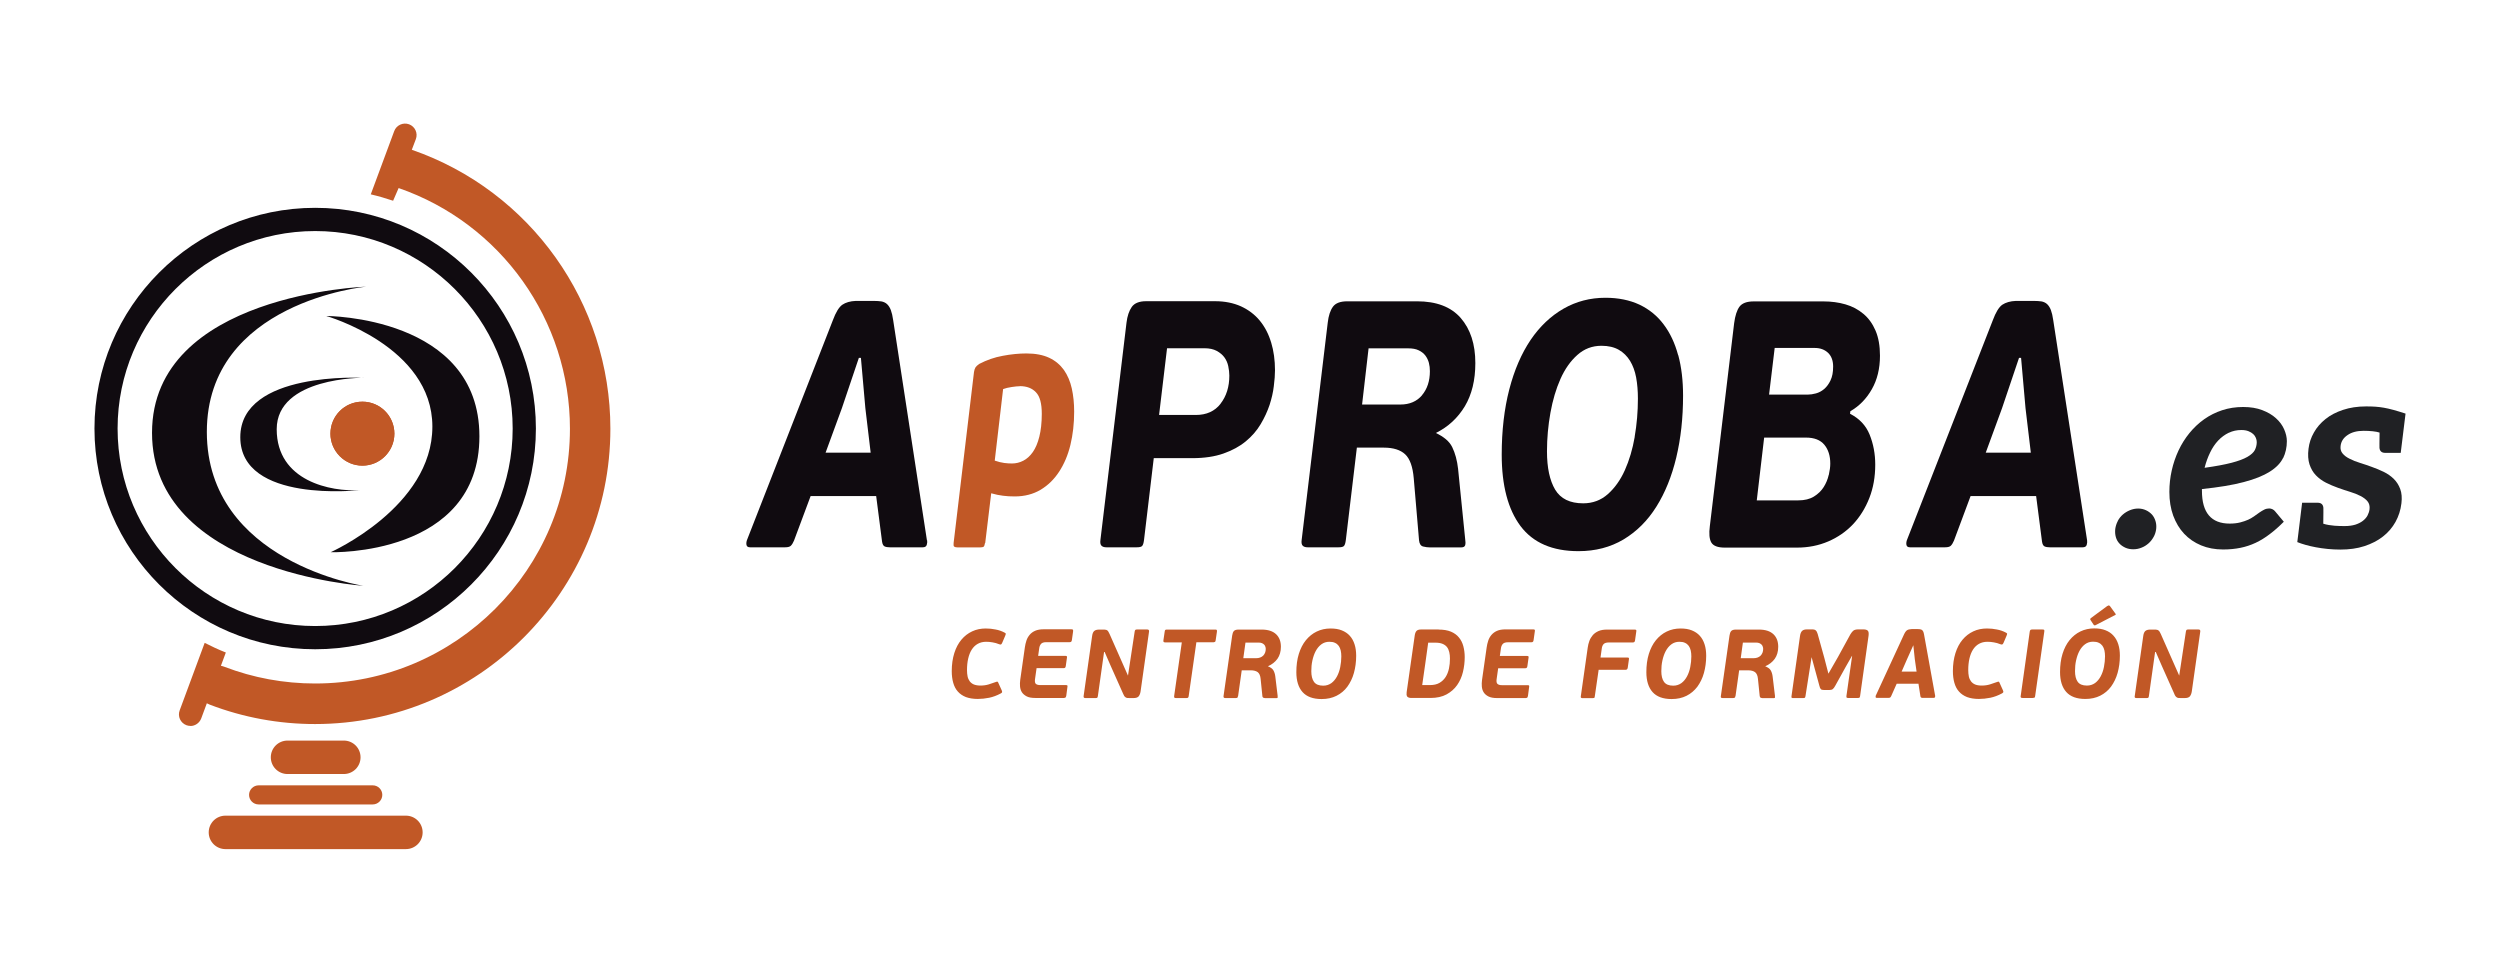 <?xml version="1.0" encoding="UTF-8"?>
<svg xmlns="http://www.w3.org/2000/svg" id="Capa_1" viewBox="0 0 254.06 98.82">
  <defs>
    <style>.cls-1{fill:#c15826;}.cls-2{fill:#202124;}.cls-3{fill:#100b10;}</style>
  </defs>
  <path class="cls-1" d="m100.1,55.18c-.03.2-.08.32-.13.37-.06.05-.19.08-.38.08h-2.27c-.17,0-.28-.03-.35-.08-.07-.05-.08-.18-.06-.37l2.07-17.37c.03-.2.08-.35.15-.47.07-.11.2-.23.39-.36.75-.39,1.54-.67,2.38-.82.84-.16,1.64-.24,2.41-.24.92,0,1.69.15,2.31.44.62.29,1.12.71,1.5,1.24.37.53.64,1.16.8,1.88.16.72.24,1.5.24,2.36,0,1.21-.13,2.33-.38,3.37-.25,1.04-.64,1.95-1.15,2.73-.51.78-1.14,1.39-1.89,1.84-.75.44-1.62.67-2.61.67-.43,0-.84-.02-1.2-.07-.37-.04-.77-.13-1.2-.25l-.61,5.06Zm3.53-15.93c-.21,0-.48.03-.82.08-.34.05-.63.12-.87.21l-.85,7.27c.35.12.67.2.97.24.3.04.56.05.79.05.39,0,.77-.09,1.14-.28.37-.19.69-.48.97-.88.28-.4.5-.92.66-1.56.16-.64.25-1.41.25-2.32,0-1.05-.19-1.78-.59-2.19-.39-.42-.94-.63-1.64-.63Z"></path>
  <path class="cls-3" d="m212.1,54.92l-3.44-22.37c-.06-.43-.14-.77-.24-1.04-.1-.26-.23-.46-.39-.61-.16-.14-.35-.23-.57-.27-.22-.03-.49-.05-.81-.05h-1.78c-.58.02-1.04.16-1.39.39-.34.24-.66.76-.96,1.57l-8.74,22.37c-.06.19-.07.36-.03.5.04.14.16.21.36.21h3.55c.28,0,.48-.05.59-.16.11-.11.22-.28.32-.52l1.69-4.53h6.66l.6,4.64c.04.26.13.42.26.48.13.06.31.09.53.09h3.34c.22,0,.36-.08.41-.25.05-.17.06-.32.04-.46Zm-10.3-8.92l1.66-4.53,1.72-5.1h.21l.45,5.1.54,4.53h-4.58Z"></path>
  <path class="cls-3" d="m94.2,54.92l-3.43-22.37c-.06-.43-.14-.77-.24-1.04-.1-.26-.23-.46-.39-.61-.16-.14-.35-.23-.57-.27-.22-.03-.49-.05-.81-.05h-1.78c-.58.02-1.04.16-1.38.39-.34.24-.66.76-.96,1.57l-8.74,22.37c-.06.19-.07.36-.03.5.04.14.16.21.36.21h3.55c.28,0,.48-.05.59-.16.11-.11.22-.28.32-.52l1.69-4.53h6.66l.6,4.64c.04.26.13.42.26.48.13.06.31.09.53.09h3.34c.22,0,.36-.08.41-.25.05-.17.06-.32.04-.46Zm-10.3-8.92l1.66-4.53,1.72-5.1h.21l.45,5.1.54,4.53h-4.58Z"></path>
  <path class="cls-3" d="m129.18,34.81c-.26-.87-.65-1.61-1.16-2.23-.51-.62-1.15-1.1-1.91-1.45-.76-.34-1.64-.52-2.62-.52h-7.02c-.7,0-1.19.2-1.46.59-.27.39-.45.92-.53,1.59l-2.65,22.08c-.04.29,0,.48.11.59.11.11.28.16.5.16h3.07c.28,0,.47-.04.55-.13.09-.08.16-.29.2-.62l.99-8.31h3.92c1.22,0,2.28-.16,3.16-.47.88-.31,1.64-.72,2.26-1.23.62-.51,1.13-1.09,1.52-1.75.39-.65.69-1.31.91-1.96.21-.65.36-1.29.43-1.91.08-.62.12-1.15.12-1.61,0-1.02-.13-1.97-.39-2.83Zm-5.14,6.22c-.59.76-1.43,1.14-2.52,1.14h-3.73l.81-6.78h3.8c.5,0,.92.09,1.25.27.33.18.59.4.78.66.19.26.32.56.39.89.07.33.11.66.11.96,0,1.14-.3,2.09-.89,2.85Z"></path>
  <path class="cls-3" d="m148.18,47.67c-.1-.88-.3-1.62-.6-2.23-.3-.61-.86-1.05-1.66-1.44,1.25-.62,2.22-1.52,2.94-2.71.71-1.19,1.07-2.65,1.07-4.39,0-1.93-.5-3.45-1.49-4.59-.99-1.13-2.47-1.69-4.44-1.69h-7.08c-.7,0-1.19.18-1.46.55-.27.37-.45.91-.53,1.62l-2.65,22.08c-.04.29,0,.48.11.59.11.11.28.16.5.16h3.13c.28,0,.47-.04.55-.13.09-.08.16-.29.2-.62l1.12-9.38h2.74c.96,0,1.69.23,2.17.68.48.45.77,1.26.87,2.43l.54,6.32c.04.36.18.56.42.62.24.06.47.09.69.09h3.16c.24,0,.38-.08.42-.23.04-.15.04-.35,0-.59l-.72-7.13Zm-3.66-7.51c-.53.63-1.27.95-2.21.95h-3.89l.66-5.71h4.01c.44,0,.8.06,1.08.2.28.13.51.31.68.53.17.23.29.48.36.75.07.27.1.55.1.84,0,1-.27,1.81-.8,2.44Z"></path>
  <path class="cls-3" d="m170.54,36.1c-.33-1.23-.82-2.27-1.48-3.14-.65-.87-1.47-1.53-2.45-2-.99-.46-2.14-.7-3.46-.7-1.55,0-2.97.37-4.26,1.11-1.29.74-2.41,1.8-3.34,3.17-.93,1.38-1.66,3.06-2.17,5.03-.51,1.97-.77,4.19-.77,6.63,0,3.14.64,5.56,1.91,7.26,1.28,1.7,3.24,2.55,5.89,2.55,1.73,0,3.25-.4,4.58-1.19,1.33-.8,2.44-1.9,3.33-3.32.89-1.41,1.57-3.09,2.03-5.01.46-1.93.69-4.02.69-6.28,0-1.52-.16-2.9-.49-4.12Zm-4.41,8.28c-.22,1.27-.56,2.41-1.01,3.41-.45,1-1.03,1.81-1.73,2.43-.7.62-1.54.93-2.5.93-1.34,0-2.29-.46-2.85-1.39-.55-.93-.83-2.22-.83-3.89,0-1.33.12-2.64.35-3.92.23-1.28.57-2.43,1.02-3.44.45-1.01,1.02-1.82,1.72-2.44.69-.62,1.51-.93,2.45-.93.7,0,1.29.14,1.76.41.47.27.85.65,1.14,1.12.29.48.5,1.04.62,1.69.12.65.18,1.37.18,2.16,0,1.31-.11,2.6-.33,3.87Z"></path>
  <path class="cls-3" d="m188.01,42.04l.03-.25c.9-.52,1.63-1.26,2.18-2.23.55-.96.83-2.1.83-3.41,0-1-.15-1.85-.45-2.55-.3-.7-.71-1.27-1.24-1.71-.52-.44-1.13-.76-1.82-.96-.69-.2-1.44-.3-2.24-.3h-7.08c-.7,0-1.18.18-1.45.54-.26.36-.44.91-.54,1.68l-2.47,20.62c-.1.76-.05,1.31.15,1.66.2.34.65.52,1.36.52h7.35c1.15,0,2.2-.21,3.18-.63.97-.42,1.81-1,2.52-1.75.7-.75,1.25-1.64,1.65-2.66.4-1.02.6-2.15.6-3.39,0-1.09-.19-2.11-.57-3.05-.38-.94-1.05-1.64-1.99-2.12Zm-2.17,6.23c-.1.44-.27.85-.51,1.23-.24.38-.57.7-.99.96-.42.26-.95.39-1.59.39h-4.22l.75-6.38h4.25c.84,0,1.46.24,1.87.73.4.49.6,1.12.6,1.91,0,.33-.05.72-.15,1.16Zm.18-9.6c-.18.37-.4.66-.65.87-.25.21-.53.36-.83.44-.3.08-.57.12-.81.12h-3.95l.57-4.74h4.07c.56,0,1.01.17,1.36.5.34.33.51.8.51,1.39s-.09,1.04-.27,1.41Z"></path>
  <path class="cls-2" d="m215.21,52.95c.14-.26.31-.48.52-.66s.45-.33.72-.44c.27-.11.55-.17.84-.17s.55.06.79.17c.24.11.44.26.61.44.16.18.28.4.36.66.08.26.1.53.07.81-.04.29-.12.57-.27.82-.14.25-.31.47-.52.65-.21.18-.44.33-.71.43-.27.11-.55.16-.83.16s-.56-.05-.8-.16c-.24-.11-.45-.25-.61-.43-.17-.18-.29-.4-.36-.65-.07-.25-.09-.52-.06-.82.04-.28.12-.55.26-.81Z"></path>
  <path class="cls-2" d="m232.02,46.53c-.25.52-.7.99-1.35,1.4-.65.41-1.53.77-2.65,1.06-1.11.3-2.53.53-4.25.71v.18c0,2.22.94,3.33,2.82,3.33.4,0,.76-.04,1.07-.12.31-.08.58-.17.82-.28.23-.11.44-.23.63-.37.19-.14.36-.26.52-.37.16-.11.32-.2.47-.28.16-.08.33-.12.51-.12.11,0,.22.03.33.08.11.05.2.13.28.23l.87,1.04c-.49.49-.96.91-1.43,1.26-.47.36-.94.65-1.43.88-.49.23-1,.4-1.54.51-.54.11-1.13.17-1.77.17-.82,0-1.57-.14-2.24-.42-.67-.28-1.24-.67-1.72-1.18-.48-.51-.84-1.12-1.11-1.84-.26-.72-.39-1.52-.39-2.41,0-.74.08-1.47.24-2.18.16-.71.39-1.39.69-2.03.3-.64.67-1.23,1.11-1.77.44-.54.94-1.01,1.49-1.4.55-.39,1.16-.7,1.83-.92.66-.22,1.38-.33,2.14-.33s1.39.11,1.94.32c.55.21,1.02.48,1.39.82.37.33.65.71.83,1.12.18.41.28.82.28,1.21,0,.63-.13,1.21-.38,1.73Zm-5.53-2.55c-.39.19-.75.45-1.07.79-.32.34-.59.74-.82,1.22-.23.47-.42.99-.56,1.55,1.14-.16,2.05-.33,2.74-.51.69-.18,1.23-.38,1.61-.6.38-.22.63-.45.76-.7.12-.25.19-.51.19-.8,0-.14-.03-.28-.09-.43-.06-.15-.15-.28-.27-.39-.12-.11-.28-.21-.48-.29-.2-.08-.44-.12-.72-.12-.46,0-.88.09-1.28.28Z"></path>
  <path class="cls-2" d="m244.04,51.16c-.08.68-.28,1.3-.6,1.88-.32.57-.74,1.07-1.27,1.48-.53.42-1.16.74-1.89.98s-1.55.35-2.45.35c-1.75,0-3.41-.37-4.37-.76h0s.17-1.38.17-1.38l.32-2.62h1.58c.35,0,.55.17.58.51,0,.13.01.51-.01,1.62.72.23,1.6.24,2.19.24.4,0,.75-.05,1.06-.14.3-.1.55-.22.76-.38.21-.16.37-.34.48-.54.11-.21.18-.42.21-.64.04-.33-.03-.6-.2-.81-.17-.21-.41-.39-.72-.55-.31-.16-.66-.3-1.06-.42-.4-.12-.81-.26-1.23-.41-.42-.15-.82-.32-1.22-.52-.39-.2-.73-.45-1.02-.75-.29-.3-.5-.67-.65-1.11-.14-.44-.18-.97-.1-1.59.07-.58.25-1.13.55-1.65.29-.52.69-.98,1.18-1.37.49-.39,1.08-.7,1.78-.93.69-.23,1.47-.35,2.34-.35,1.36,0,2.11.11,4.01.73h0s-.49,3.99-.49,3.99h-1.58c-.35,0-.55-.17-.58-.51,0-.13-.01-.49.01-1.55-.34-.12-.98-.18-1.62-.18-.67,0-1.21.14-1.63.43-.42.28-.66.65-.71,1.11-.04.3.03.56.2.76.17.21.41.39.72.54.31.16.66.3,1.05.42s.8.26,1.21.41c.41.15.81.31,1.2.5.39.19.73.43,1.02.71.29.29.51.63.66,1.04.15.4.19.89.12,1.46Z"></path>
  <path class="cls-1" d="m19.36,73.77c-.14,0-.27-.02-.41-.07-.61-.23-.92-.9-.69-1.51l2.54-6.86c.7.36,1.41.69,2.15.98l-.5,1.35c.12.02.24.06.35.1,2.95,1.13,6.06,1.7,9.23,1.7,14.28,0,25.89-11.62,25.89-25.89,0-11.02-7-20.85-17.41-24.46l-.56,1.29c-.74-.25-1.5-.47-2.27-.65l2.38-6.42c.22-.61.9-.92,1.51-.7.61.23.92.9.69,1.51l-.41,1.08c12.07,4.18,20.18,15.58,20.18,28.35,0,16.55-13.46,30.01-30.01,30.01-3.67,0-7.27-.66-10.7-1.97-.1-.04-.2-.09-.3-.14l-.57,1.54c-.18.47-.63.77-1.1.77Zm21.89,12.52h-18.34c-.94,0-1.7-.76-1.7-1.7s.76-1.7,1.7-1.7h18.34c.94,0,1.7.76,1.7,1.7s-.76,1.7-1.7,1.7Zm-3.37-4.54h-11.6c-.54,0-.97-.44-.97-.97s.44-.97.97-.97h11.6c.54,0,.97.44.97.97s-.44.97-.97.97Zm-2.94-3.09h-5.72c-.94,0-1.7-.76-1.7-1.7s.76-1.7,1.7-1.7h5.72c.94,0,1.7.76,1.7,1.7s-.76,1.7-1.7,1.7Z"></path>
  <path class="cls-1" d="m33.58,44.07c0-1.8,1.45-3.25,3.25-3.25s3.25,1.46,3.25,3.25-1.46,3.25-3.25,3.25-3.25-1.46-3.25-3.25Z"></path>
  <path class="cls-1" d="m33.58,44.07c0-1.8,1.45-3.25,3.25-3.25s3.25,1.46,3.25,3.25-1.46,3.25-3.25,3.25-3.25-1.46-3.25-3.25Z"></path>
  <path class="cls-3" d="m32.03,65.98c-12.37,0-22.43-10.06-22.43-22.43s10.06-22.43,22.43-22.43,22.43,10.06,22.43,22.43-10.06,22.43-22.43,22.43Zm0-42.5c-11.07,0-20.08,9.01-20.08,20.07s9,20.07,20.08,20.07,20.07-9.01,20.07-20.07-9.01-20.07-20.07-20.07Zm-16.58,20.5c0-14.11,21.76-14.85,21.76-14.85,0,0-16.19,1.55-16.19,14.76s15.9,15.64,15.9,15.64c0,0-21.47-1.44-21.47-15.54Zm28.49-.63c0-8.17-10.79-11.24-10.79-11.24,0,0,15.57,0,15.57,12.23s-15.12,11.78-15.12,11.78c0,0,10.34-4.6,10.34-12.76Zm-7-4.96s-8.82-.07-8.82,5.23,5.54,6.37,8.44,6.19c0,0-12.14,1.37-12.14-5.38s12.52-6.03,12.52-6.03Z"></path>
  <path class="cls-1" d="m219.01,66.25l-.63,4.48c-.01.09-.03.14-.06.17-.03.03-.09.04-.18.04h-1.01c-.07,0-.13-.01-.16-.04-.04-.03-.05-.08-.03-.16l.86-6.07c.03-.26.1-.44.21-.54.11-.1.28-.15.52-.15h.41c.1,0,.18,0,.24.02.06,0,.12.03.16.06.05.03.09.08.13.14l.12.23,1.26,2.85.61,1.38.68-4.48c.01-.08.04-.13.07-.17.03-.03.1-.04.19-.04h1.01c.15,0,.21.07.19.21l-.86,6.08c-.03.21-.1.38-.19.5-.1.12-.27.18-.52.18h-.41c-.1,0-.18,0-.25-.01-.06-.01-.12-.03-.17-.07-.05-.03-.09-.08-.13-.13-.04-.06-.08-.13-.11-.22l-1.28-2.87-.6-1.38h-.05Zm-118.82-2.38c.32,0,.65.03.98.1.33.06.65.17.94.33.07.04.11.08.1.12,0,.04-.03.12-.07.22l-.29.68c-.04.09-.08.15-.12.17-.04.02-.11.01-.19-.02-.23-.09-.45-.16-.67-.19-.21-.04-.43-.06-.65-.06-.33,0-.61.07-.86.21-.25.14-.45.34-.61.59-.16.25-.28.56-.36.91-.08.35-.12.74-.12,1.16,0,.24.02.46.06.65.04.2.12.36.22.5.11.14.25.25.42.32.18.07.4.11.66.11.31,0,.6-.04.85-.12.25-.08.49-.16.71-.24.1-.04.16-.05.19-.03.03.02.06.07.09.15l.33.73c.04.09.05.16.03.2-.02.04-.07.08-.13.11-.39.21-.79.36-1.18.44-.4.08-.79.12-1.16.12-.47,0-.87-.07-1.2-.19-.33-.13-.61-.32-.82-.56-.22-.24-.37-.54-.47-.89-.1-.35-.15-.75-.15-1.19,0-.68.09-1.29.26-1.83.17-.54.41-.99.72-1.36.31-.37.67-.65,1.1-.85.42-.2.89-.29,1.4-.29Zm8.1,7.01s-.09.05-.16.05h-2.92c-.36,0-.66-.05-.87-.16-.21-.11-.38-.25-.49-.42-.11-.17-.17-.37-.19-.59-.02-.22-.01-.44.02-.67l.47-3.3c.03-.24.09-.47.16-.69.07-.22.18-.41.33-.59.14-.17.33-.31.56-.41.23-.1.52-.15.86-.15h2.82c.09,0,.14.02.16.05.02.03.02.1.01.19l-.12.85c-.01.09-.04.14-.07.17-.03.03-.08.05-.16.05h-2.38c-.25,0-.43.06-.53.18-.1.12-.16.27-.18.44l-.11.77h2.77c.08,0,.13.02.15.05.02.03.02.1,0,.19l-.11.78c-.01.08-.03.14-.06.17-.03.04-.08.06-.15.06h-2.76l-.16,1.13c-.03.23,0,.39.09.47.1.08.24.12.44.12h2.61c.09,0,.14.02.15.04.02.03.02.1,0,.19l-.11.84c-.01.08-.04.14-.07.18Zm3.91-4.63l-.63,4.48c-.01.09-.04.14-.06.17-.03.03-.09.04-.18.04h-1.01c-.07,0-.13-.01-.16-.04-.04-.03-.05-.08-.04-.16l.86-6.07c.03-.26.1-.44.21-.54.11-.1.28-.15.52-.15h.41c.1,0,.18,0,.24.02.06,0,.12.03.16.06.05.03.09.08.12.14l.12.23,1.26,2.85.61,1.38.68-4.48c.01-.08.04-.13.07-.17.03-.03.1-.04.19-.04h1.01c.15,0,.21.07.19.21l-.86,6.08c-.03.21-.1.38-.19.5-.1.12-.27.18-.52.18h-.41c-.1,0-.18,0-.24-.01-.06-.01-.12-.03-.17-.07-.05-.03-.09-.08-.13-.13-.04-.06-.07-.13-.11-.22l-1.28-2.87-.6-1.38h-.05Zm11.28-1.03s-.08.05-.15.05h-1.75l-.78,5.46c-.01.09-.03.14-.07.17-.03.03-.09.04-.18.04h-1.03c-.08,0-.14-.01-.17-.04-.03-.03-.04-.08-.03-.16l.78-5.46h-1.71c-.07,0-.12-.02-.14-.05-.02-.03-.03-.08-.02-.16l.13-.88c.01-.09.03-.14.06-.17.03-.03.08-.04.15-.04h4.94c.07,0,.12.01.14.04.02.03.03.08.02.17l-.13.88c-.01.07-.03.12-.06.16Zm2.33,5.51c-.01.09-.04.15-.06.17-.03.02-.09.04-.18.04h-1.03c-.07,0-.13-.01-.16-.04-.04-.03-.05-.08-.04-.16l.88-6.16c.03-.2.08-.35.17-.45.09-.1.25-.15.48-.15h2.34c.65,0,1.14.16,1.47.47.33.31.49.74.49,1.28,0,.48-.12.89-.35,1.22-.24.33-.56.58-.97.76.26.11.45.23.55.4.1.17.17.38.2.62l.24,1.99c.01.07.01.12,0,.17-.01.04-.06.06-.14.06h-1.04c-.07,0-.15,0-.23-.03-.08-.02-.13-.07-.14-.17l-.18-1.76c-.03-.33-.13-.55-.29-.68-.16-.12-.4-.19-.72-.19h-.91l-.37,2.62Zm.55-3.84h1.28c.31,0,.55-.09.73-.26.17-.18.26-.4.26-.68,0-.08-.01-.16-.04-.23-.02-.08-.06-.15-.12-.21-.06-.06-.13-.11-.22-.15-.09-.04-.21-.06-.36-.06h-1.32l-.22,1.59Zm8.86-3.02c.44,0,.82.06,1.14.19.32.13.6.31.81.55.22.24.38.53.49.88.11.34.16.73.16,1.15,0,.63-.08,1.21-.23,1.75-.15.54-.38,1-.67,1.4-.29.39-.66.7-1.1.92-.44.22-.94.33-1.51.33-.88,0-1.52-.24-1.94-.71-.42-.47-.63-1.15-.63-2.02,0-.68.08-1.3.25-1.85.17-.55.41-1.02.72-1.4.31-.38.68-.68,1.1-.88.43-.21.9-.31,1.41-.31Zm-.13,1.35c-.31,0-.58.09-.81.26-.23.17-.42.4-.57.68-.15.28-.26.6-.34.96s-.11.72-.11,1.09c0,.46.09.83.27,1.08.18.26.5.39.94.39.32,0,.59-.09.83-.26.23-.17.42-.4.57-.68.15-.28.26-.59.33-.95.07-.36.11-.72.11-1.08,0-.22-.02-.42-.06-.6-.04-.18-.11-.34-.2-.47-.1-.13-.22-.24-.38-.31-.16-.08-.35-.11-.58-.11Zm11.12-1.24c.49,0,.9.07,1.24.21.33.14.61.34.81.59.21.25.36.55.45.89.09.34.14.71.14,1.11,0,.51-.06,1.01-.18,1.51-.12.5-.32.94-.59,1.33-.27.39-.64.71-1.08.95-.44.24-.99.36-1.64.36h-1.9c-.13,0-.22-.01-.3-.04-.07-.03-.13-.07-.16-.11-.03-.05-.05-.11-.06-.19,0-.08,0-.16.01-.25l.82-5.76c.03-.21.09-.36.18-.46.09-.1.25-.15.48-.15h1.77Zm-1.07,1.32l-.3,2.16-.31,2.16h.79c.38,0,.7-.07.96-.22.26-.15.47-.35.63-.6.16-.25.27-.54.34-.86.07-.32.1-.66.1-1.01,0-.24-.02-.46-.07-.66-.05-.2-.12-.37-.23-.51-.11-.14-.26-.25-.45-.33-.19-.08-.43-.12-.71-.12h-.76Zm10.08,5.59s-.09.05-.16.05h-2.92c-.36,0-.65-.05-.87-.16-.22-.11-.38-.25-.49-.42-.11-.17-.17-.37-.19-.59-.02-.22-.01-.44.02-.67l.47-3.3c.03-.24.09-.47.16-.69.07-.22.18-.41.33-.59.15-.17.33-.31.56-.41.23-.1.52-.15.86-.15h2.82c.09,0,.14.02.16.05.02.03.02.1,0,.19l-.12.85c-.01.09-.04.14-.07.17-.03.03-.08.05-.16.05h-2.38c-.25,0-.43.06-.53.18-.1.12-.16.27-.18.44l-.11.77h2.77c.08,0,.13.02.14.05.02.03.02.1,0,.19l-.11.78c-.01.08-.03.14-.06.17-.03.04-.08.06-.15.06h-2.76l-.16,1.13c-.03.23,0,.39.1.47.1.08.24.12.44.12h2.61c.09,0,.14.02.15.04.02.03.02.1,0,.19l-.11.84c-.01.08-.04.14-.07.18Zm6.82.02s-.09.04-.19.04h-1.01c-.07,0-.13-.01-.16-.04-.04-.03-.05-.08-.03-.16l.7-4.93c.03-.24.09-.47.17-.69.08-.22.2-.41.35-.59.15-.17.35-.31.58-.41.23-.1.52-.15.87-.15h2.8c.09,0,.14.02.16.05.02.03.02.1,0,.19l-.12.85c-.01.09-.04.14-.07.17-.03.03-.09.05-.16.05h-2.44c-.25,0-.43.06-.53.17-.1.12-.16.26-.18.44l-.13.92h2.74c.08,0,.13.02.14.05.02.03.02.09,0,.19l-.11.78c-.01.08-.04.14-.07.17-.03.04-.09.06-.16.06h-2.73l-.39,2.69c-.01.09-.03.15-.06.17Zm8.75-7.04c.44,0,.82.06,1.14.19.32.13.6.31.81.55.22.24.38.53.49.88.11.34.16.73.16,1.15,0,.63-.08,1.21-.23,1.75-.15.54-.38,1-.67,1.4-.3.39-.66.7-1.1.92-.44.22-.94.33-1.51.33-.88,0-1.52-.24-1.94-.71-.42-.47-.63-1.15-.63-2.02,0-.68.08-1.3.25-1.85.17-.55.41-1.02.72-1.4.31-.38.68-.68,1.1-.88.43-.21.9-.31,1.41-.31Zm-.13,1.35c-.31,0-.58.09-.81.26-.23.17-.42.4-.57.68-.15.28-.26.6-.34.96-.08.36-.11.72-.11,1.09,0,.46.09.83.27,1.08.18.26.5.39.94.39.32,0,.59-.09.83-.26.23-.17.42-.4.57-.68.15-.28.26-.59.33-.95.07-.36.11-.72.11-1.08,0-.22-.02-.42-.06-.6-.04-.18-.11-.34-.2-.47-.1-.13-.22-.24-.38-.31-.16-.08-.35-.11-.58-.11Zm5.7,5.51c-.01.09-.03.15-.07.17-.03.02-.09.04-.18.04h-1.04c-.07,0-.13-.01-.16-.04-.04-.03-.05-.08-.03-.16l.88-6.16c.03-.2.08-.35.17-.45.09-.1.25-.15.48-.15h2.34c.65,0,1.14.16,1.47.47.33.31.49.74.49,1.28,0,.48-.12.89-.35,1.22-.24.33-.56.58-.97.76.26.11.45.23.55.4.1.17.17.38.2.62l.24,1.99c.01.07.01.12,0,.17-.01.04-.06.06-.14.06h-1.04c-.07,0-.15,0-.23-.03-.08-.02-.12-.07-.14-.17l-.18-1.76c-.03-.33-.13-.55-.29-.68-.16-.12-.4-.19-.72-.19h-.9l-.37,2.62Zm.55-3.84h1.28c.31,0,.56-.09.73-.26.17-.18.26-.4.26-.68,0-.08-.01-.16-.04-.23-.02-.08-.06-.15-.12-.21-.06-.06-.13-.11-.22-.15-.09-.04-.21-.06-.36-.06h-1.32l-.22,1.59Zm11.29-.23l-.65,1.14-1.04,1.88c-.09.17-.18.29-.26.35-.08.06-.2.09-.35.09h-.53c-.17,0-.28-.03-.33-.09-.06-.06-.11-.17-.15-.35l-.46-1.69-.33-1.21-.62,3.96c-.01.09-.04.15-.07.17-.03.02-.09.03-.17.03h-.99c-.07,0-.13,0-.16-.03-.04-.02-.05-.08-.03-.17l.86-6.08c.03-.25.1-.43.21-.54.11-.11.27-.16.51-.16h.5c.19,0,.32.03.39.11.08.07.14.19.19.36l.67,2.41.42,1.62.97-1.69,1.27-2.32c.11-.18.21-.3.32-.38.11-.07.26-.11.47-.11h.52c.21,0,.36.04.45.13.09.09.11.26.08.51l-.86,6.13c-.01.09-.04.15-.07.17-.03.02-.09.03-.18.03h-.94c-.07,0-.13,0-.16-.03-.04-.02-.05-.08-.04-.17l.58-4.08Zm6.75,2.82h-2.2l-.56,1.26c-.03.07-.07.11-.1.14-.04.03-.1.04-.19.04h-1.17c-.07,0-.11-.02-.12-.06-.01-.04-.01-.09,0-.14l2.88-6.24c.1-.22.21-.37.32-.44.11-.07.27-.1.46-.11h.59c.11,0,.2,0,.27.02.07,0,.14.04.19.07.05.04.1.1.13.17.03.07.06.17.08.29l1.13,6.24s0,.08-.02.13c-.02.05-.06.07-.13.07h-1.1c-.07,0-.13,0-.17-.03-.04-.02-.07-.06-.08-.13l-.2-1.29Zm-1.69-1.23h1.51l-.18-1.26-.15-1.42-.64,1.42-.55,1.26Zm8.69-4.38c.32,0,.65.03.98.1.33.06.65.17.94.33.07.04.11.08.1.12,0,.04-.03.12-.07.22l-.29.68c-.04.09-.08.15-.13.17-.04.02-.11.01-.19-.02-.23-.09-.45-.16-.67-.19-.21-.04-.43-.06-.65-.06-.33,0-.61.07-.86.21-.25.14-.45.34-.61.59-.16.25-.28.56-.36.91-.08.35-.12.74-.12,1.16,0,.24.02.46.06.65.04.2.12.36.22.5.11.14.25.25.42.32.17.07.4.11.66.11.31,0,.6-.04.85-.12.25-.08.49-.16.71-.24.1-.04.16-.05.19-.03.03.02.06.07.09.15l.33.73c.04.09.05.16.02.2-.02.04-.07.08-.13.11-.39.21-.79.36-1.18.44-.4.08-.79.12-1.16.12-.47,0-.87-.07-1.2-.19-.33-.13-.61-.32-.82-.56-.22-.24-.37-.54-.47-.89-.1-.35-.15-.75-.15-1.19,0-.68.09-1.29.26-1.83.17-.54.41-.99.72-1.36.31-.37.67-.65,1.1-.85.42-.2.89-.29,1.4-.29Zm4.8,7.02s-.09.04-.18.04h-1.02c-.08,0-.14-.01-.17-.04-.04-.03-.05-.08-.03-.16l.92-6.55c.01-.08.04-.13.08-.17.04-.03.1-.04.18-.04h1.02c.09,0,.15.01.18.04.03.03.03.08.02.17l-.93,6.55c-.01.09-.03.14-.06.17Zm6.08-7.03c.44,0,.82.06,1.14.19.33.13.6.31.81.55.22.24.38.53.49.88.11.34.16.73.16,1.15,0,.63-.08,1.21-.23,1.75-.15.54-.38,1-.67,1.4-.29.39-.66.7-1.1.92-.44.22-.94.33-1.51.33-.88,0-1.52-.24-1.94-.71-.42-.47-.63-1.15-.63-2.02,0-.68.08-1.3.25-1.85.17-.55.41-1.02.72-1.4.31-.38.68-.68,1.1-.88.43-.21.9-.31,1.41-.31Zm-.13,1.35c-.31,0-.58.09-.81.26-.23.17-.42.4-.57.68-.15.28-.26.6-.34.96-.08.36-.11.72-.11,1.09,0,.46.09.83.27,1.08.18.26.5.39.94.39.32,0,.59-.09.83-.26.23-.17.42-.4.57-.68.15-.28.26-.59.33-.95.07-.36.11-.72.11-1.08,0-.22-.02-.42-.06-.6-.04-.18-.11-.34-.2-.47-.1-.13-.22-.24-.38-.31-.16-.08-.35-.11-.58-.11Zm1.48-3.63s.08-.05.11-.06c.03,0,.08.02.13.07l.56.77s.04.08.03.11l-2.03,1.05c-.05.03-.1.04-.13.03-.03,0-.07-.03-.1-.08l-.29-.44s-.04-.08-.05-.11c0-.03.03-.07.09-.12l1.68-1.24Z"></path>
</svg>
